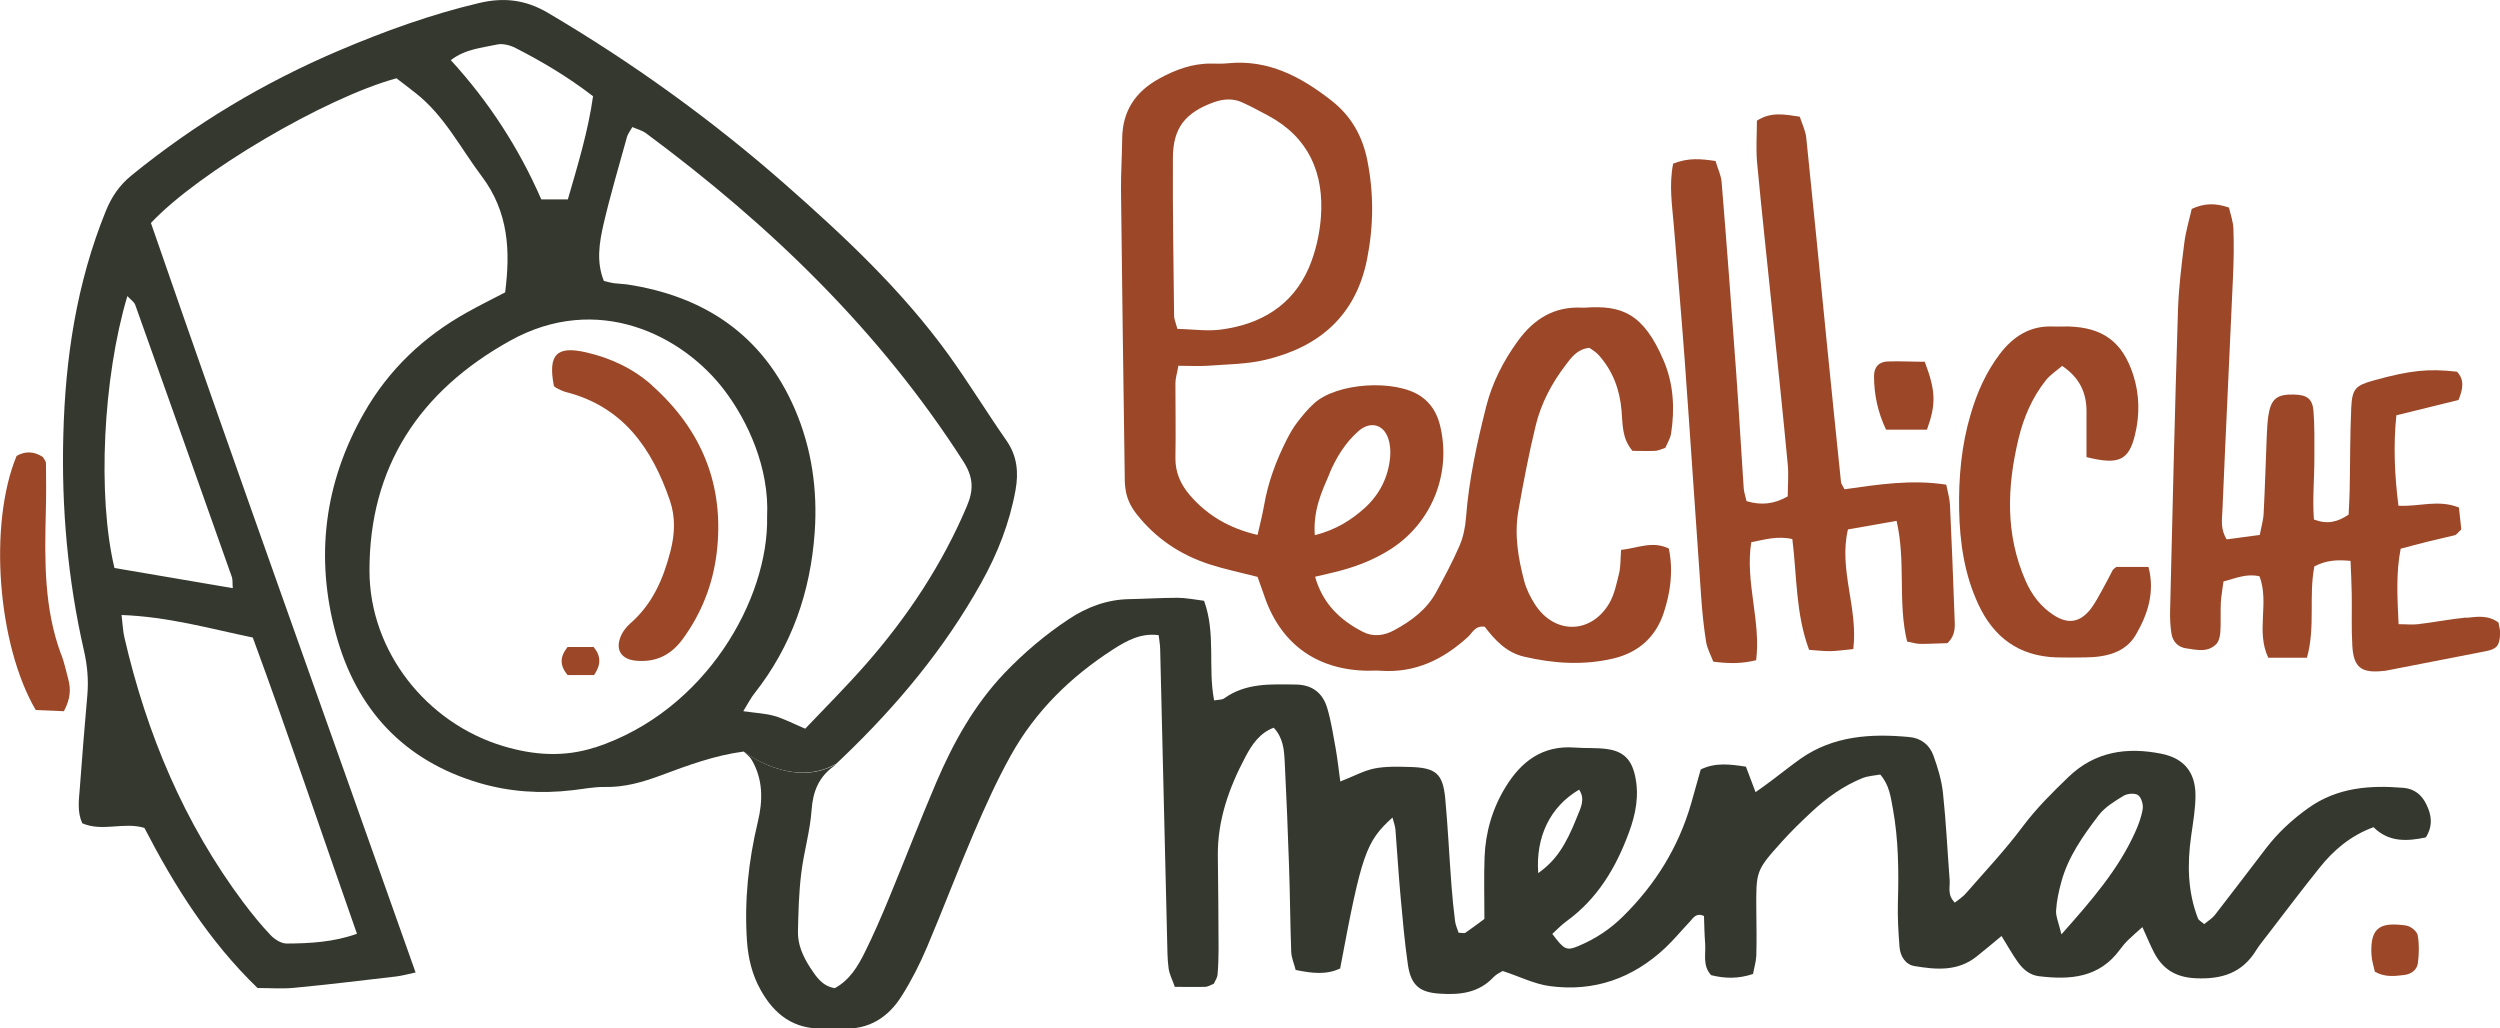 <svg xmlns="http://www.w3.org/2000/svg" id="uuid-d7042455-9221-43c5-a98f-168ea0b38200" viewBox="0 0 168.62 69.37"><defs><style>.uuid-3a95bc54-d709-4b5c-956a-7bc8fc13e011{fill:none;}.uuid-3a95bc54-d709-4b5c-956a-7bc8fc13e011,.uuid-40ba0fd7-2034-4676-bd65-47ccb23dd4a8,.uuid-57da2d2a-adc9-4d20-9067-b515610b6291{stroke-width:0px;}.uuid-40ba0fd7-2034-4676-bd65-47ccb23dd4a8{fill:#9b4728;}.uuid-57da2d2a-adc9-4d20-9067-b515610b6291{fill:#35382f;}</style></defs><g id="uuid-fca3018c-9117-4ed3-8f74-a4df79d7ed85"><path class="uuid-3a95bc54-d709-4b5c-956a-7bc8fc13e011" d="M58.46,44.74c2.79-3.19,5.1-6.69,6.77-10.61.47-1.11.45-1.96-.23-3.02-5.65-8.81-13.04-15.93-21.39-22.13-.27-.2-.62-.28-.94-.43-.16.28-.3.46-.36.66-.54,1.96-1.12,3.9-1.58,5.88-.29,1.26-.5,2.57.02,3.84.24.06.45.12.66.15.29.04.58.04.87.08,5.28.79,9.2,3.45,11.35,8.41,1.14,2.64,1.54,5.45,1.34,8.31-.28,4-1.55,7.66-4.05,10.85-.25.31-.43.68-.75,1.19.84.12,1.49.14,2.09.32.66.19,1.29.52,2.08.86,1.35-1.43,2.79-2.86,4.13-4.39Z"></path><path class="uuid-3a95bc54-d709-4b5c-956a-7bc8fc13e011" d="M48.88,26.34c-2.8-3.72-8.56-6.68-14.51-3.35-6.05,3.38-9.46,8.47-9.45,15.5,0,5.42,3.83,10.27,9.01,11.82,2.06.62,4.11.77,6.2.09,7.51-2.45,11.73-10.05,11.61-15.58.15-3.29-1.32-6.44-2.86-8.49ZM40.07,45.53h-1.79c-.52-.63-.54-1.21,0-1.89h1.76c.52.63.48,1.21.03,1.89ZM48.35,37.29c-.26,2.13-1.02,4.07-2.29,5.81-.79,1.08-1.82,1.6-3.19,1.46-.87-.09-1.32-.64-1.05-1.48.13-.39.4-.77.71-1.04,1.49-1.3,2.22-3,2.7-4.86.3-1.16.34-2.3-.04-3.43-1.21-3.54-3.18-6.35-7.06-7.32-.21-.05-.4-.16-.59-.26-.06-.03-.12-.09-.17-.13-.41-2.12.16-2.74,2.19-2.27,1.65.38,3.18,1.1,4.44,2.23,3.37,3.01,4.9,6.76,4.36,11.29Z"></path><path class="uuid-3a95bc54-d709-4b5c-956a-7bc8fc13e011" d="M8.58,19.97c-1.64,5.52-2.02,13.5-.87,18.34,2.55.44,5.16.88,7.98,1.36-.03-.4,0-.55-.05-.68-2.17-6.14-4.35-12.29-6.54-18.42-.07-.21-.31-.36-.53-.59Z"></path><path class="uuid-3a95bc54-d709-4b5c-956a-7bc8fc13e011" d="M38.3,13.45c.68-2.35,1.36-4.6,1.7-6.96-1.69-1.3-3.42-2.33-5.22-3.25-.36-.19-.85-.32-1.24-.24-1.04.22-2.14.3-3.14,1.06,2.58,2.8,4.59,5.93,6.1,9.39h1.79Z"></path><path class="uuid-3a95bc54-d709-4b5c-956a-7bc8fc13e011" d="M8.39,42.99c1.5,6.49,4.03,12.53,8.04,17.9.56.75,1.16,1.49,1.81,2.17.28.29.73.58,1.09.58,1.57,0,3.15-.09,4.75-.66-2.36-6.72-4.59-13.36-7.03-19.99-2.9-.6-5.67-1.4-8.85-1.52.08.67.09,1.1.19,1.51Z"></path><path class="uuid-57da2d2a-adc9-4d20-9067-b515610b6291" d="M56.37,51.54c.17-.15.33-.31.49-.46,3.64-3.49,6.84-7.32,9.31-11.75,1.11-1.98,1.93-4.06,2.33-6.3.21-1.19.1-2.29-.62-3.32-1.33-1.91-2.54-3.89-3.9-5.78-3.13-4.33-7-7.96-10.99-11.47-4.98-4.38-10.34-8.24-16.06-11.61-1.49-.87-2.95-1.04-4.6-.65-3.27.77-6.41,1.91-9.49,3.22-5.05,2.15-9.71,4.94-13.97,8.41-.81.66-1.34,1.43-1.74,2.42-1.97,4.86-2.73,9.93-2.86,15.12-.13,4.88.3,9.73,1.39,14.5.23,1,.32,2,.23,3.02-.19,2.1-.35,4.2-.51,6.3-.06.78-.18,1.58.17,2.34,1.37.59,2.78-.11,4.19.31,2.03,3.93,4.38,7.66,7.63,10.8.84,0,1.64.06,2.43-.01,2.31-.22,4.62-.5,6.93-.77.4-.05.8-.16,1.3-.27C22.03,48.62,15.99,31.84,10.18,15.04c3.19-3.41,11.73-8.44,16.56-9.76.4.31.86.65,1.31,1.01,1.93,1.52,3.01,3.7,4.45,5.61,1.81,2.41,1.93,5.04,1.57,7.82-.9.47-1.75.89-2.57,1.35-2.93,1.63-5.28,3.86-6.94,6.77-2.69,4.71-3.32,9.74-1.9,14.94,1.37,5.05,4.56,8.52,9.67,10.03,2.04.6,4.14.74,6.27.49.72-.08,1.45-.23,2.17-.22,1.34.03,2.56-.32,3.8-.78,1.82-.68,3.66-1.36,5.59-1.61,0,0,3.24,2.53,6.21.84ZM24.08,62.98c-1.6.57-3.18.65-4.75.66-.37,0-.82-.29-1.09-.58-.65-.68-1.24-1.42-1.81-2.17-4.02-5.37-6.54-11.41-8.04-17.9-.1-.41-.11-.85-.19-1.51,3.18.12,5.95.92,8.85,1.52,2.44,6.63,4.67,13.28,7.03,19.99ZM15.65,38.99c.05.13.02.28.05.68-2.82-.48-5.43-.93-7.98-1.36-1.16-4.84-.78-12.82.87-18.34.22.24.46.39.53.59,2.19,6.14,4.37,12.28,6.54,18.42ZM30.4,4.06c.99-.76,2.1-.83,3.14-1.06.38-.08.87.05,1.24.24,1.8.92,3.53,1.95,5.22,3.25-.33,2.35-1.02,4.61-1.7,6.96h-1.79c-1.51-3.46-3.53-6.58-6.1-9.39ZM40.13,50.41c-2.09.68-4.14.53-6.2-.09-5.18-1.56-9-6.4-9.01-11.82-.01-7.03,3.39-12.12,9.45-15.5,5.95-3.33,11.71-.37,14.51,3.35,1.55,2.05,3.02,5.2,2.86,8.49.12,5.53-4.11,13.12-11.61,15.58ZM50.15,47.94c.32-.52.5-.88.75-1.19,2.51-3.19,3.77-6.85,4.05-10.85.2-2.86-.2-5.67-1.34-8.31-2.15-4.97-6.07-7.62-11.35-8.41-.29-.04-.58-.04-.87-.08-.21-.03-.42-.09-.66-.15-.52-1.28-.31-2.58-.02-3.84.46-1.98,1.04-3.92,1.58-5.88.06-.2.2-.38.36-.66.32.14.68.23.94.43,8.35,6.19,15.74,13.31,21.39,22.13.68,1.06.7,1.92.23,3.02-1.66,3.92-3.98,7.42-6.77,10.61-1.33,1.52-2.77,2.96-4.13,4.39-.8-.34-1.42-.67-2.08-.86-.6-.17-1.25-.2-2.09-.32Z"></path><path class="uuid-40ba0fd7-2034-4676-bd65-47ccb23dd4a8" d="M4.13,44.16c-1.17-3.13-1.12-6.39-1.04-9.66.03-1.08.02-2.17.01-3.26,0-.13-.12-.25-.2-.41-.56-.37-1.16-.44-1.78-.08-1.9,4.58-1.3,12.71,1.29,17.14.58.03,1.22.05,1.9.08.45-.85.47-1.49.3-2.14-.15-.56-.27-1.13-.47-1.67Z"></path><path class="uuid-40ba0fd7-2034-4676-bd65-47ccb23dd4a8" d="M43.99,26c-1.26-1.13-2.79-1.85-4.44-2.23-2.02-.47-2.6.15-2.19,2.27.06.04.11.1.17.13.19.09.39.2.59.26,3.88.97,5.85,3.79,7.06,7.32.39,1.13.34,2.27.04,3.43-.48,1.87-1.21,3.56-2.7,4.86-.31.27-.59.65-.71,1.04-.28.84.18,1.39,1.05,1.48,1.37.14,2.4-.38,3.19-1.46,1.27-1.74,2.03-3.68,2.29-5.81.54-4.53-.99-8.28-4.36-11.29Z"></path><path class="uuid-40ba0fd7-2034-4676-bd65-47ccb23dd4a8" d="M38.28,43.64c-.54.68-.52,1.26,0,1.89h1.79c.46-.68.49-1.26-.03-1.89h-1.76Z"></path><path class="uuid-40ba0fd7-2034-4676-bd65-47ccb23dd4a8" d="M103.58,28.7c.36-1.49,1.08-2.85,2.02-4.08.39-.51.77-1.07,1.6-1.16.18.13.43.27.62.48.96,1.07,1.43,2.33,1.55,3.75.08.92.02,1.89.74,2.72.5,0,1.01.02,1.52,0,.21-.01.41-.11.69-.2.13-.3.33-.62.39-.96.26-1.68.17-3.36-.5-4.93-1.37-3.22-2.86-3.74-5.3-3.57-.07,0-.15,0-.22,0-1.84-.09-3.21.75-4.27,2.19-1,1.36-1.77,2.86-2.18,4.48-.62,2.46-1.17,4.95-1.36,7.49-.05.64-.18,1.3-.43,1.88-.46,1.07-1.01,2.09-1.56,3.11-.64,1.2-1.69,1.98-2.86,2.61-.67.37-1.42.46-2.1.11-1.52-.78-2.71-1.88-3.23-3.72.44-.1.78-.18,1.11-.26,1.43-.33,2.78-.82,4.02-1.62,2.78-1.8,4.09-5.16,3.29-8.36-.21-.82-.61-1.47-1.3-1.94-1.72-1.16-5.66-.91-7.19.49-.43.39-.8.84-1.15,1.3-.26.34-.48.73-.68,1.12-.73,1.43-1.28,2.92-1.55,4.51-.11.62-.27,1.24-.43,1.94-1.89-.44-3.36-1.3-4.54-2.65-.64-.74-1.02-1.56-1-2.57.03-1.67,0-3.34,0-5.01,0-.35.12-.7.2-1.18.69,0,1.34.04,1.98,0,1.3-.1,2.64-.1,3.89-.4,3.61-.86,6.08-2.95,6.85-6.76.45-2.25.47-4.47.02-6.71-.33-1.64-1.1-2.99-2.42-4.02-2.05-1.6-4.26-2.79-7-2.51-.36.04-.73.02-1.09.02-1.28-.02-2.42.41-3.52,1.01-1.61.88-2.48,2.19-2.5,4.04-.01,1.16-.09,2.33-.08,3.49.07,6.4.16,12.79.25,19.19,0,.29,0,.58.04.87.07.66.33,1.23.75,1.77,1.3,1.66,2.97,2.77,4.95,3.41,1.03.33,2.1.55,3.22.84.13.37.28.77.42,1.18,1.08,3.3,3.53,5.1,7,5.15.29,0,.58-.02.87,0,2.34.17,4.24-.76,5.92-2.3.29-.27.46-.75,1.11-.67.66.87,1.45,1.74,2.65,2.02,2.01.47,4.02.6,6.05.12,1.7-.41,2.85-1.47,3.38-3.09.45-1.38.65-2.81.34-4.32-1.1-.54-2.1-.03-3.22.09-.05.61-.02,1.12-.14,1.6-.17.7-.32,1.44-.68,2.04-1.24,2.05-3.67,2.06-4.98.05-.31-.48-.58-1.02-.73-1.57-.41-1.55-.68-3.14-.4-4.75.34-1.93.71-3.86,1.17-5.76ZM79.11,10.62c.01-2,.85-3.03,2.75-3.72.64-.23,1.29-.28,1.91,0,.6.27,1.17.58,1.75.89,2.77,1.48,3.8,3.91,3.57,6.9-.09,1.14-.36,2.32-.81,3.37-1.11,2.56-3.26,3.82-5.94,4.17-.92.12-1.88-.02-2.93-.05-.12-.46-.22-.66-.22-.87-.04-3.56-.1-7.12-.08-10.68ZM89.67,31.93c.46-1.07,1.05-2.05,1.94-2.84.79-.7,1.7-.5,2.03.5.13.39.16.85.12,1.27-.13,1.34-.71,2.49-1.71,3.4-.91.82-1.94,1.47-3.37,1.84-.12-1.68.46-2.93,1-4.17Z"></path><path class="uuid-40ba0fd7-2034-4676-bd65-47ccb23dd4a8" d="M131.52,34.03c-.02-.42-.15-.83-.25-1.34-2.37-.37-4.64,0-6.86.31-.12-.24-.23-.36-.24-.5-.32-3.11-.64-6.21-.95-9.32-.46-4.63-.91-9.25-1.39-13.88-.05-.48-.28-.94-.44-1.43-1.02-.15-1.93-.35-2.89.27,0,.93-.07,1.87.01,2.8.32,3.4.69,6.79,1.04,10.19.35,3.4.71,6.79,1.03,10.19.07.71,0,1.44,0,2.16-.91.52-1.79.62-2.78.32-.07-.32-.17-.59-.19-.87-.18-2.61-.32-5.22-.51-7.83-.31-4.27-.63-8.55-.98-12.82-.04-.47-.27-.93-.41-1.42-.97-.14-1.82-.24-2.86.18-.29,1.48-.06,2.85.05,4.21.24,2.97.5,5.93.72,8.9.39,5.36.74,10.72,1.12,16.09.07,1.01.17,2.03.33,3.03.07.47.32.91.49,1.36.99.12,1.84.16,2.89-.1.33-2.67-.76-5.3-.33-7.96.91-.17,1.74-.44,2.77-.21.31,2.47.22,5.04,1.13,7.47.53.04.96.09,1.39.09.49-.01.98-.08,1.59-.14.34-2.76-1-5.37-.36-8.07,1.11-.2,2.16-.38,3.28-.58.64,2.76.07,5.49.71,8.14.35.07.63.16.9.16.65,0,1.29-.04,1.82-.05.59-.57.5-1.17.48-1.75-.09-2.54-.19-5.08-.31-7.62Z"></path><path class="uuid-40ba0fd7-2034-4676-bd65-47ccb23dd4a8" d="M166.34,41.65c-1.08.11-2.16.32-3.24.45-.4.05-.81,0-1.32,0-.08-1.77-.19-3.41.14-5.09.64-.17,1.19-.32,1.75-.46.63-.16,1.27-.29,1.9-.45.12-.03.21-.18.44-.39-.05-.44-.11-.98-.16-1.48-1.41-.56-2.71-.04-4.08-.12-.26-2.06-.35-4.05-.14-6.1,1.49-.37,2.88-.71,4.19-1.03.32-.77.4-1.38-.1-1.91-1.93-.22-3.17-.09-5.62.59-1.2.33-1.45.56-1.51,1.78-.09,1.89-.07,3.78-.11,5.66-.01.56-.05,1.12-.07,1.61-.76.51-1.43.67-2.34.33-.11-1.39.04-2.83.03-4.27,0-1.02.02-2.04-.06-3.05-.07-.83-.44-1.09-1.32-1.11-1.16-.03-1.56.3-1.73,1.47-.06.43-.08.87-.1,1.3-.07,1.74-.12,3.49-.21,5.23-.02.48-.17.96-.26,1.47-.83.11-1.53.2-2.23.3-.44-.68-.32-1.35-.29-1.98.22-5.23.48-10.45.71-15.68.05-1.09.07-2.18.03-3.27-.01-.49-.19-.97-.3-1.45-.87-.3-1.63-.32-2.51.09-.17.74-.4,1.5-.5,2.28-.19,1.51-.38,3.03-.43,4.56-.21,6.75-.37,13.51-.53,20.27-.01.51.01,1.02.09,1.52.08.55.45.94,1,1.01.7.1,1.47.31,2.05-.32.17-.19.23-.53.25-.8.04-.65,0-1.31.03-1.96.03-.48.12-.96.18-1.43.87-.24,1.6-.55,2.43-.35.68,1.79-.26,3.69.59,5.49h2.61c.58-2.08.11-4.16.5-6.16.78-.41,1.53-.46,2.44-.37.03.79.07,1.5.08,2.22.02,1.16-.03,2.33.04,3.49.08,1.49.61,1.88,2.12,1.71.07,0,.14-.01.22-.03,2.21-.43,4.42-.86,6.62-1.29.78-.15.96-.35,1.01-1.16.02-.27-.08-.55-.11-.78-.72-.53-1.46-.39-2.17-.32Z"></path><path class="uuid-40ba0fd7-2034-4676-bd65-47ccb23dd4a8" d="M142.73,38.25c-.13.11-.2.14-.23.2-.24.45-.46.9-.71,1.34-.25.44-.48.9-.79,1.3-.73.91-1.52,1.02-2.48.4-.88-.57-1.48-1.36-1.9-2.32-1.38-3.14-1.25-6.36-.47-9.6.34-1.42.92-2.76,1.83-3.91.3-.38.72-.65,1.11-.98,1.15.78,1.63,1.77,1.64,3.01,0,1.01,0,2.02,0,3.14,2.16.54,2.85.24,3.27-1.5.33-1.35.31-2.74-.13-4.08-.72-2.19-2.03-3.16-4.35-3.23-.36-.01-.73.02-1.09,0-1.52-.05-2.63.67-3.52,1.82-.94,1.23-1.56,2.62-1.99,4.09-.63,2.11-.82,4.29-.78,6.46.04,2.18.35,4.34,1.29,6.36,1.04,2.25,2.75,3.5,5.25,3.59.65.02,1.31.01,1.96,0,1.36-.01,2.71-.3,3.42-1.53.79-1.36,1.3-2.86.85-4.57h-2.16Z"></path><path class="uuid-40ba0fd7-2034-4676-bd65-47ccb23dd4a8" d="M129.97,28.98c.62-1.72.6-2.6-.15-4.58-.79,0-1.65-.05-2.5-.02-.6.02-.92.38-.92.99,0,1.24.25,2.42.81,3.61h2.75Z"></path><path class="uuid-40ba0fd7-2034-4676-bd65-47ccb23dd4a8" d="M162.33,62.43c-1.66-.23-2.49-.01-2.38,1.96.02.41.16.81.23,1.15.71.4,1.36.29,1.99.22.47-.06.85-.35.91-.79.08-.62.1-1.28-.01-1.89-.05-.26-.46-.6-.74-.64Z"></path><path class="uuid-57da2d2a-adc9-4d20-9067-b515610b6291" d="M163.65,54.25c-.29-.61-.78-1.04-1.51-1.11-2.29-.19-4.49-.04-6.46,1.37-1.08.77-2.03,1.65-2.83,2.69-1.15,1.5-2.29,3.01-3.45,4.5-.2.26-.5.43-.73.63-.22-.19-.37-.26-.42-.38-.7-1.81-.73-3.68-.46-5.57.13-.93.3-1.87.29-2.8-.02-1.52-.8-2.44-2.29-2.74-2.33-.47-4.49-.16-6.28,1.57-1.1,1.06-2.17,2.12-3.09,3.35-1.17,1.57-2.52,3-3.81,4.48-.21.25-.5.43-.76.64-.53-.53-.31-1.06-.35-1.53-.15-1.95-.24-3.91-.45-5.86-.09-.86-.35-1.71-.64-2.52-.26-.73-.84-1.19-1.64-1.26-2.58-.24-5.1-.09-7.32,1.46-.65.46-1.27.96-1.91,1.44-.33.25-.67.49-1.13.82-.26-.67-.45-1.19-.65-1.72-1.06-.16-2.05-.3-3.05.19-.22.78-.43,1.55-.65,2.31-.85,2.93-2.4,5.43-4.56,7.57-.89.89-1.91,1.56-3.07,2.04-.77.32-.94.23-1.73-.83.31-.28.6-.6.95-.85,2.09-1.51,3.34-3.61,4.21-5.97.46-1.23.72-2.52.42-3.85-.24-1.09-.78-1.65-1.9-1.8-.72-.1-1.45-.04-2.18-.1-2.16-.16-3.6.94-4.65,2.66-.89,1.45-1.36,3.06-1.42,4.75-.05,1.38-.01,2.76-.01,4.15-.47.35-.87.65-1.28.93-.09.06-.26,0-.46,0-.08-.25-.21-.52-.24-.79-.1-.79-.18-1.59-.24-2.38-.15-1.96-.24-3.92-.42-5.87-.16-1.7-.63-2.09-2.38-2.14-.8-.02-1.62-.05-2.39.1-.74.15-1.43.54-2.31.88-.11-.82-.19-1.52-.31-2.22-.17-.93-.31-1.87-.58-2.76-.3-1-1.02-1.55-2.11-1.56-1.68-.02-3.36-.12-4.83.93-.15.11-.4.09-.68.14-.43-2.22.13-4.52-.68-6.72-.65-.08-1.22-.2-1.79-.2-1.09,0-2.18.07-3.27.09-1.5.03-2.85.54-4.08,1.36-1.58,1.05-3.01,2.26-4.33,3.64-2.04,2.15-3.44,4.68-4.59,7.36-1.11,2.6-2.13,5.25-3.21,7.86-.5,1.21-1.02,2.41-1.6,3.58-.48.98-1.05,1.91-2.04,2.44-.86-.15-1.25-.78-1.65-1.38-.48-.74-.85-1.55-.83-2.44.03-1.3.06-2.61.22-3.91.17-1.44.6-2.85.7-4.29.09-1.26.49-2.23,1.51-2.96.05-.04.1-.09.15-.13-2.97,1.69-6.21-.84-6.21-.84.21.22.39.35.5.53.79,1.34.77,2.77.42,4.22-.63,2.63-.91,5.29-.73,8,.08,1.18.35,2.3.93,3.33.91,1.64,2.23,2.65,4.21,2.59.44-.01.87-.02,1.31,0,1.79.09,3.09-.76,3.99-2.2.66-1.04,1.22-2.15,1.7-3.28,1.08-2.54,2.05-5.12,3.14-7.66.77-1.8,1.58-3.6,2.53-5.3,1.66-2.98,4.04-5.3,6.9-7.14.91-.58,1.86-1.11,3.06-.95.04.33.09.62.1.9.16,6.54.31,13.07.47,19.61.02.65.01,1.31.1,1.96.05.4.26.78.42,1.25.74,0,1.38.02,2.03,0,.2,0,.4-.13.6-.21.09-.21.23-.4.25-.6.05-.58.07-1.16.07-1.74,0-2.11-.03-4.21-.05-6.32-.02-2.39.76-4.57,1.86-6.64.43-.82.96-1.61,1.91-1.97.64.69.7,1.49.74,2.28.12,2.32.21,4.64.29,6.97.07,1.96.08,3.92.15,5.88.02.41.2.8.3,1.21,1.1.23,2.08.34,3-.1,1.45-7.73,1.73-8.55,3.53-10.18.08.31.18.57.2.82.12,1.52.21,3.04.35,4.56.14,1.52.27,3.04.49,4.55.21,1.4.8,1.87,2.17,1.95,1.35.09,2.61-.05,3.61-1.12.19-.2.47-.32.61-.41,1.14.37,2.13.88,3.18,1.02,2.98.4,5.6-.52,7.8-2.59.58-.55,1.09-1.17,1.64-1.75.23-.24.41-.63.96-.39.02.6.03,1.24.08,1.88.05.7-.19,1.46.4,2.11.91.23,1.82.26,2.83-.08.07-.41.2-.82.22-1.24.03-1.02.01-2.03,0-3.05-.02-2.67-.03-2.68,1.73-4.64.63-.7,1.31-1.36,2-2,1.02-.95,2.14-1.76,3.43-2.28.38-.15.82-.17,1.2-.24.62.72.7,1.51.85,2.3.38,2.09.4,4.19.34,6.3-.03,1.01.03,2.03.11,3.04.05.62.4,1.18,1.02,1.28,1.44.24,2.9.37,4.17-.64.55-.44,1.09-.89,1.69-1.39.42.68.73,1.24,1.1,1.76.34.47.78.87,1.41.95,2.11.26,4.08.12,5.48-1.8.17-.23.36-.46.57-.66.28-.27.57-.52.94-.85.32.69.53,1.23.8,1.74.59,1.12,1.48,1.65,2.8,1.71,1.75.08,3.14-.35,4.08-1.9.23-.37.52-.7.78-1.05,1.15-1.5,2.29-3.01,3.47-4.48.96-1.21,2.11-2.19,3.66-2.76,1.04,1.04,2.29.95,3.53.69.49-.8.38-1.5.06-2.17ZM103.75,58.89c-.18-2.45.81-4.49,2.76-5.63.43.65.1,1.23-.13,1.81-.79,2.01-1.47,2.99-2.63,3.82ZM144.52,54.57c-.09.56-.3,1.11-.54,1.63-1.12,2.45-2.85,4.47-4.94,6.82-.2-.82-.39-1.23-.36-1.62.04-.64.18-1.29.35-1.91.46-1.7,1.47-3.12,2.52-4.5.42-.55,1.08-.95,1.69-1.32.25-.15.75-.19.97-.04.22.16.36.63.31.93Z"></path></g></svg>